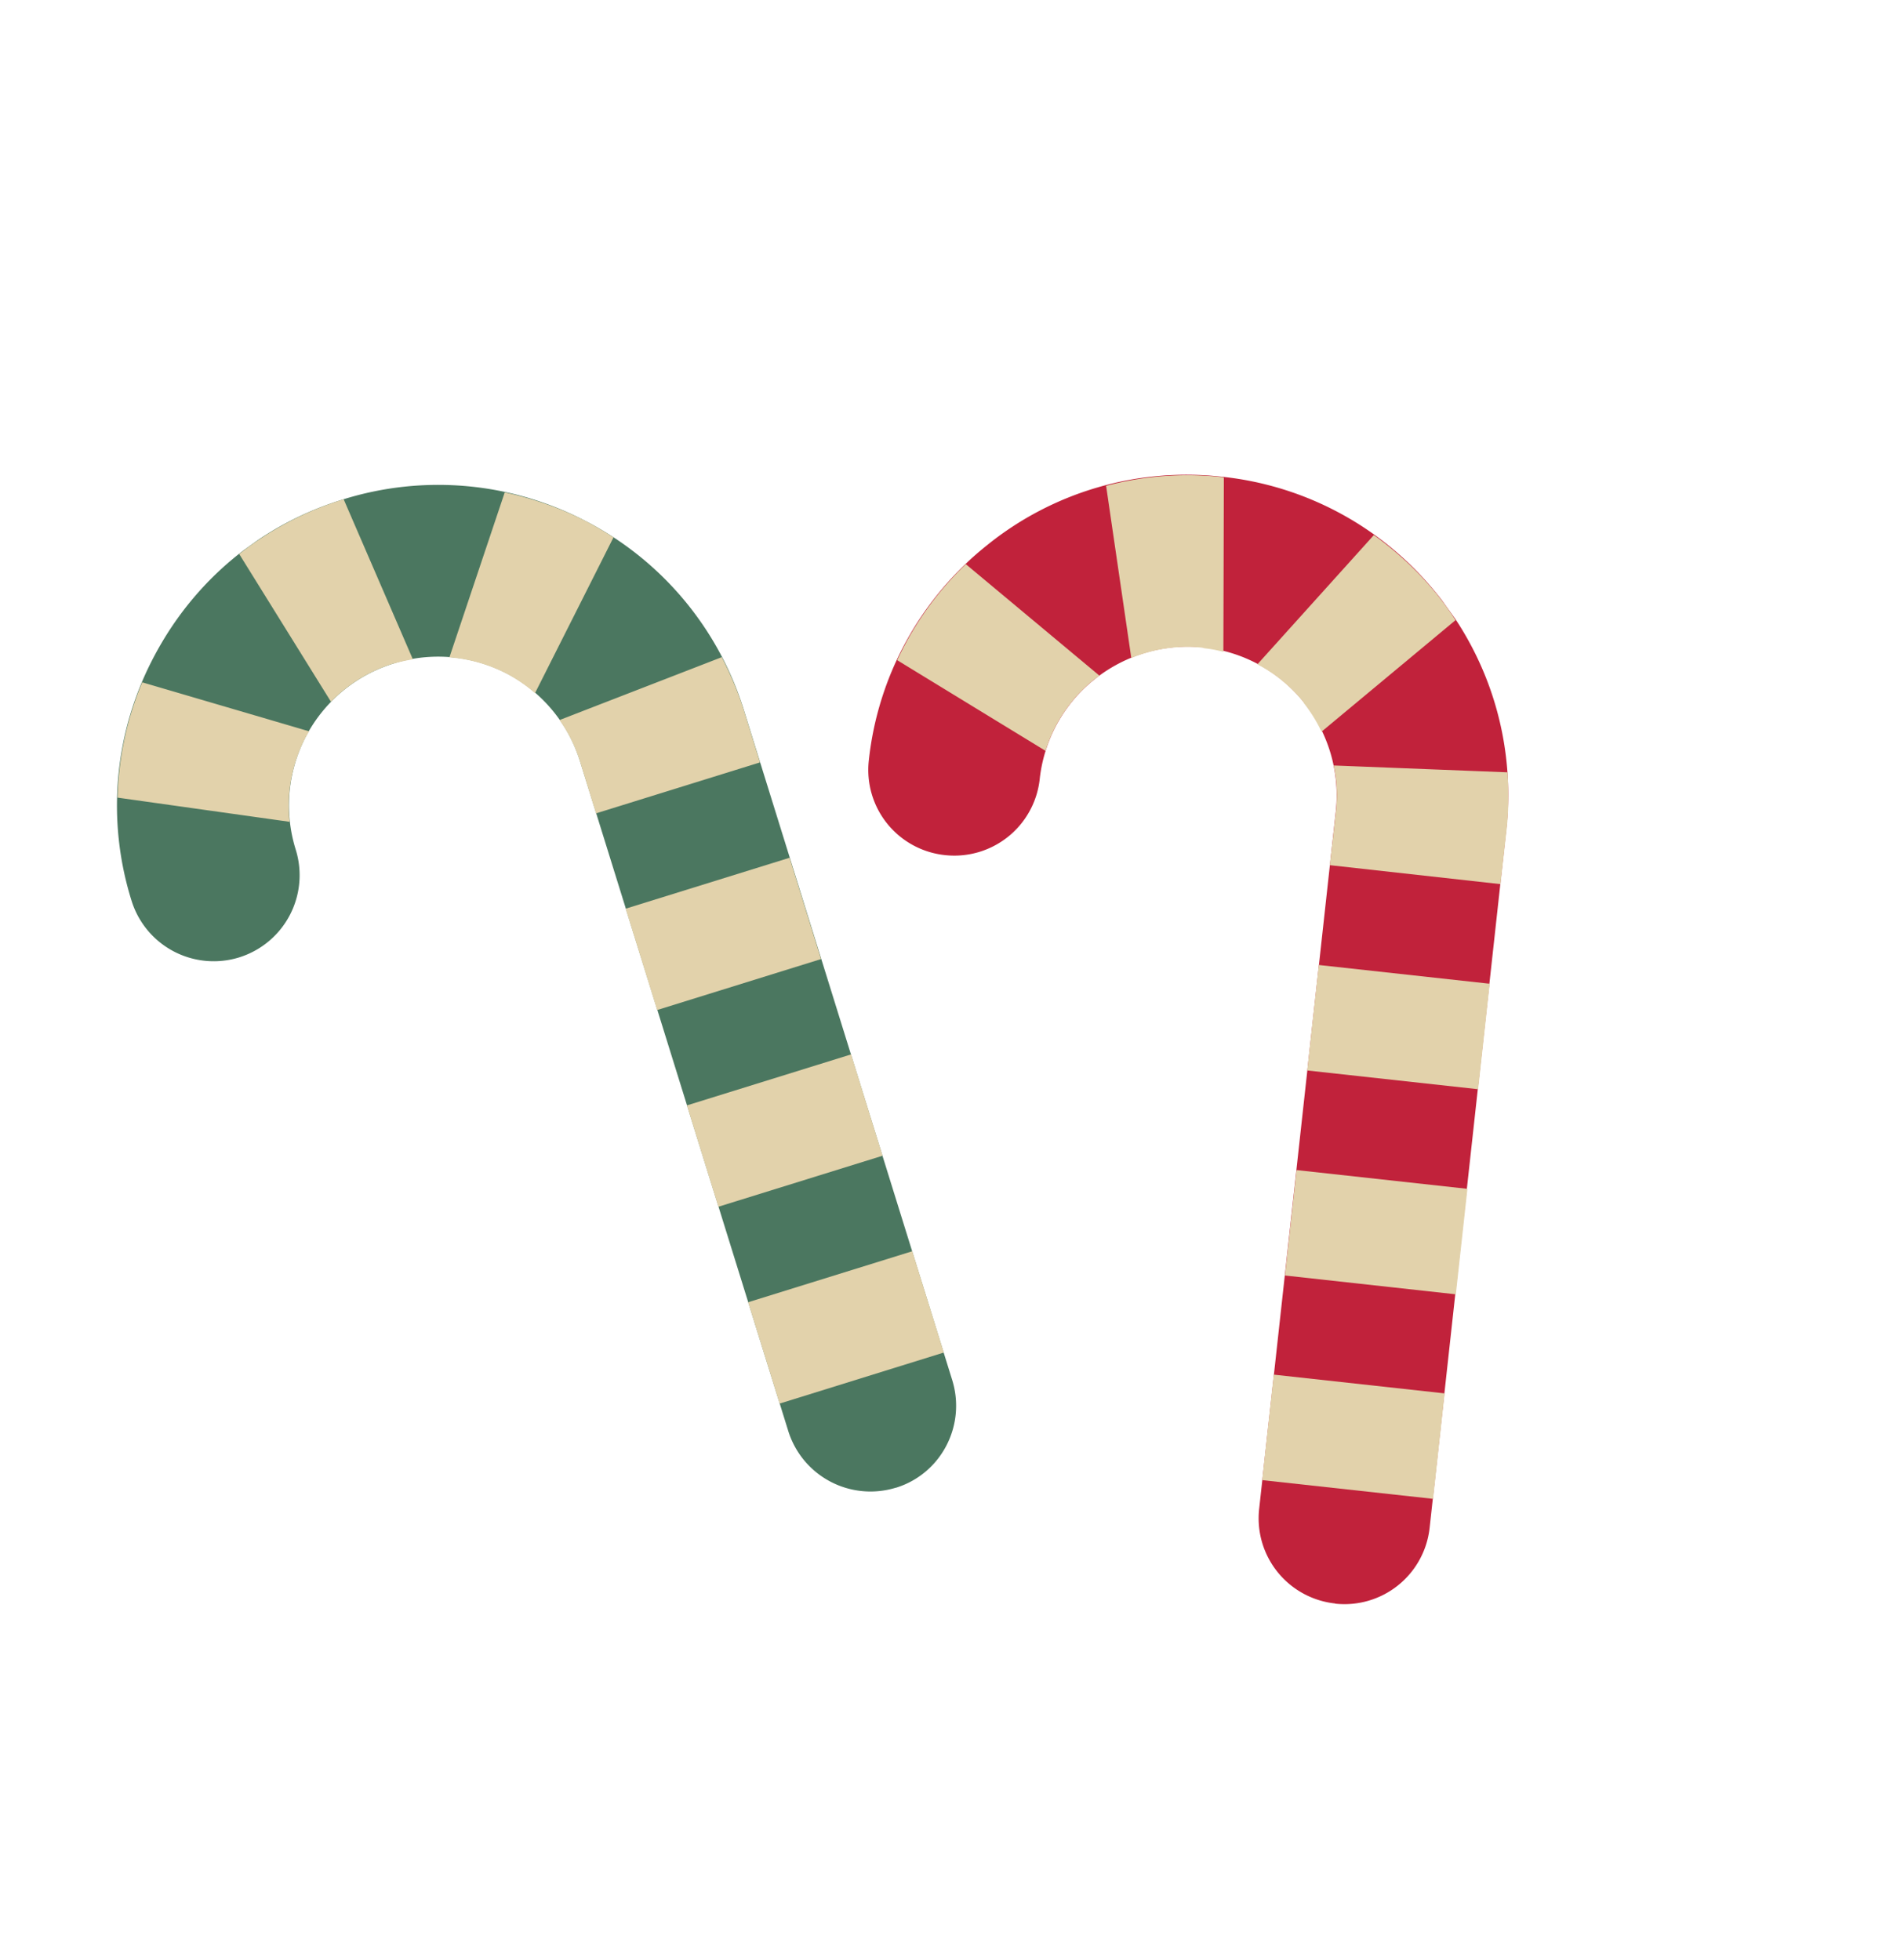 <svg width="68" height="70" fill="none" xmlns="http://www.w3.org/2000/svg"><g clip-path="url(#a)"><path d="M31.991 53.146c1.623-.499 2.517-2.222 2.018-3.845l-7.438-23.925a11.394 11.394 0 0 0-5.603-6.737 11.38 11.38 0 0 0-8.727-.796c-2.922.9-5.308 2.893-6.737 5.603A11.362 11.362 0 0 0 4.7 32.18a3.072 3.072 0 0 0 3.845 2.018 3.076 3.076 0 0 0 2.018-3.845 5.303 5.303 0 0 1 3.5-6.654 5.303 5.303 0 0 1 6.654 3.5l7.437 23.924A3.076 3.076 0 0 0 32 53.14l-.008.006Z" fill="#4B7760"/><path d="m26.719 46.517 1.125 3.62 5.863-1.823-1.125-3.619-5.863 1.822ZM24.532 39.486l1.124 3.62 5.864-1.822-1.124-3.62-5.864 1.822ZM22.345 32.459l1.124 3.62 5.854-1.82-1.124-3.619-5.855 1.819ZM19.98 25.722l5.797-2.247c.315.611.589 1.251.795 1.916l.57 1.843-5.855 1.82-.57-1.842a5.154 5.154 0 0 0-.73-1.482l-.006-.008ZM5.075 24.372l5.967 1.752-.118.196c-.493.943-.696 1.999-.58 3.036L4.2 28.492c.033-1.414.327-2.806.882-4.126l-.008.006ZM18.11 24.073a5.323 5.323 0 0 0-2.06-.59l1.976-5.895c1.004.215 2 .56 2.944 1.052.323.175.637.356.94.556l-2.803 5.565a5.18 5.18 0 0 0-.997-.688ZM14.053 23.702a5.284 5.284 0 0 0-2.232 1.366L8.543 19.79a11.503 11.503 0 0 1 3.689-1.943s.036 0 .044-.007l2.469 5.711a6.545 6.545 0 0 0-.7.157l.008-.006Z" fill="#E2D2AB"/><path d="M47.679 57.283a3.059 3.059 0 0 0 3.38-2.717l2.735-24.904a11.371 11.371 0 0 0-2.452-8.418 11.378 11.378 0 0 0-7.682-4.213 11.329 11.329 0 0 0-8.417 2.451 11.378 11.378 0 0 0-4.214 7.683 3.059 3.059 0 0 0 2.717 3.38 3.067 3.067 0 0 0 3.386-2.71 5.284 5.284 0 0 1 1.958-3.568 5.336 5.336 0 0 1 3.907-1.14 5.285 5.285 0 0 1 3.569 1.959 5.308 5.308 0 0 1 1.14 3.907L44.97 53.898a3.059 3.059 0 0 0 2.717 3.38l-.008.005Z" fill="#C1223B"/><path d="m45.491 49.104-.413 3.767 6.104.669.412-3.767-6.103-.67ZM46.305 41.795l-.414 3.767 6.103.672.414-3.768-6.103-.67ZM47.1 34.47l-.413 3.768 6.104.67.413-3.768-6.104-.67ZM47.623 27.343l6.217.245c.045.682.044 1.384-.036 2.08l-.215 1.914-6.095-.677.216-1.913a5.176 5.176 0 0 0-.078-1.654l-.008.005ZM34.493 20.152l4.775 3.985-.187.134a5.288 5.288 0 0 0-1.74 2.55l-5.299-3.239a11.449 11.449 0 0 1 2.451-3.43ZM46.56 25.092a5.26 5.26 0 0 0-1.653-1.362l4.16-4.617c.839.604 1.61 1.319 2.276 2.146.231.289.441.581.64.894l-4.785 3.983a5.434 5.434 0 0 0-.64-1.03l.002-.014ZM43 23.143c-.9-.106-1.776.03-2.597.36l-.899-6.148a11.218 11.218 0 0 1 4.158-.31s.034.013.047.016l-.017 6.225a4.065 4.065 0 0 0-.709-.132l.016-.011Z" fill="#E2D2AB"/></g><defs><clipPath id="a"><path fill="#fff" transform="rotate(-35.626 40.289 12.945)" d="M0 0h44.45v54.08H0z"/></clipPath></defs></svg>